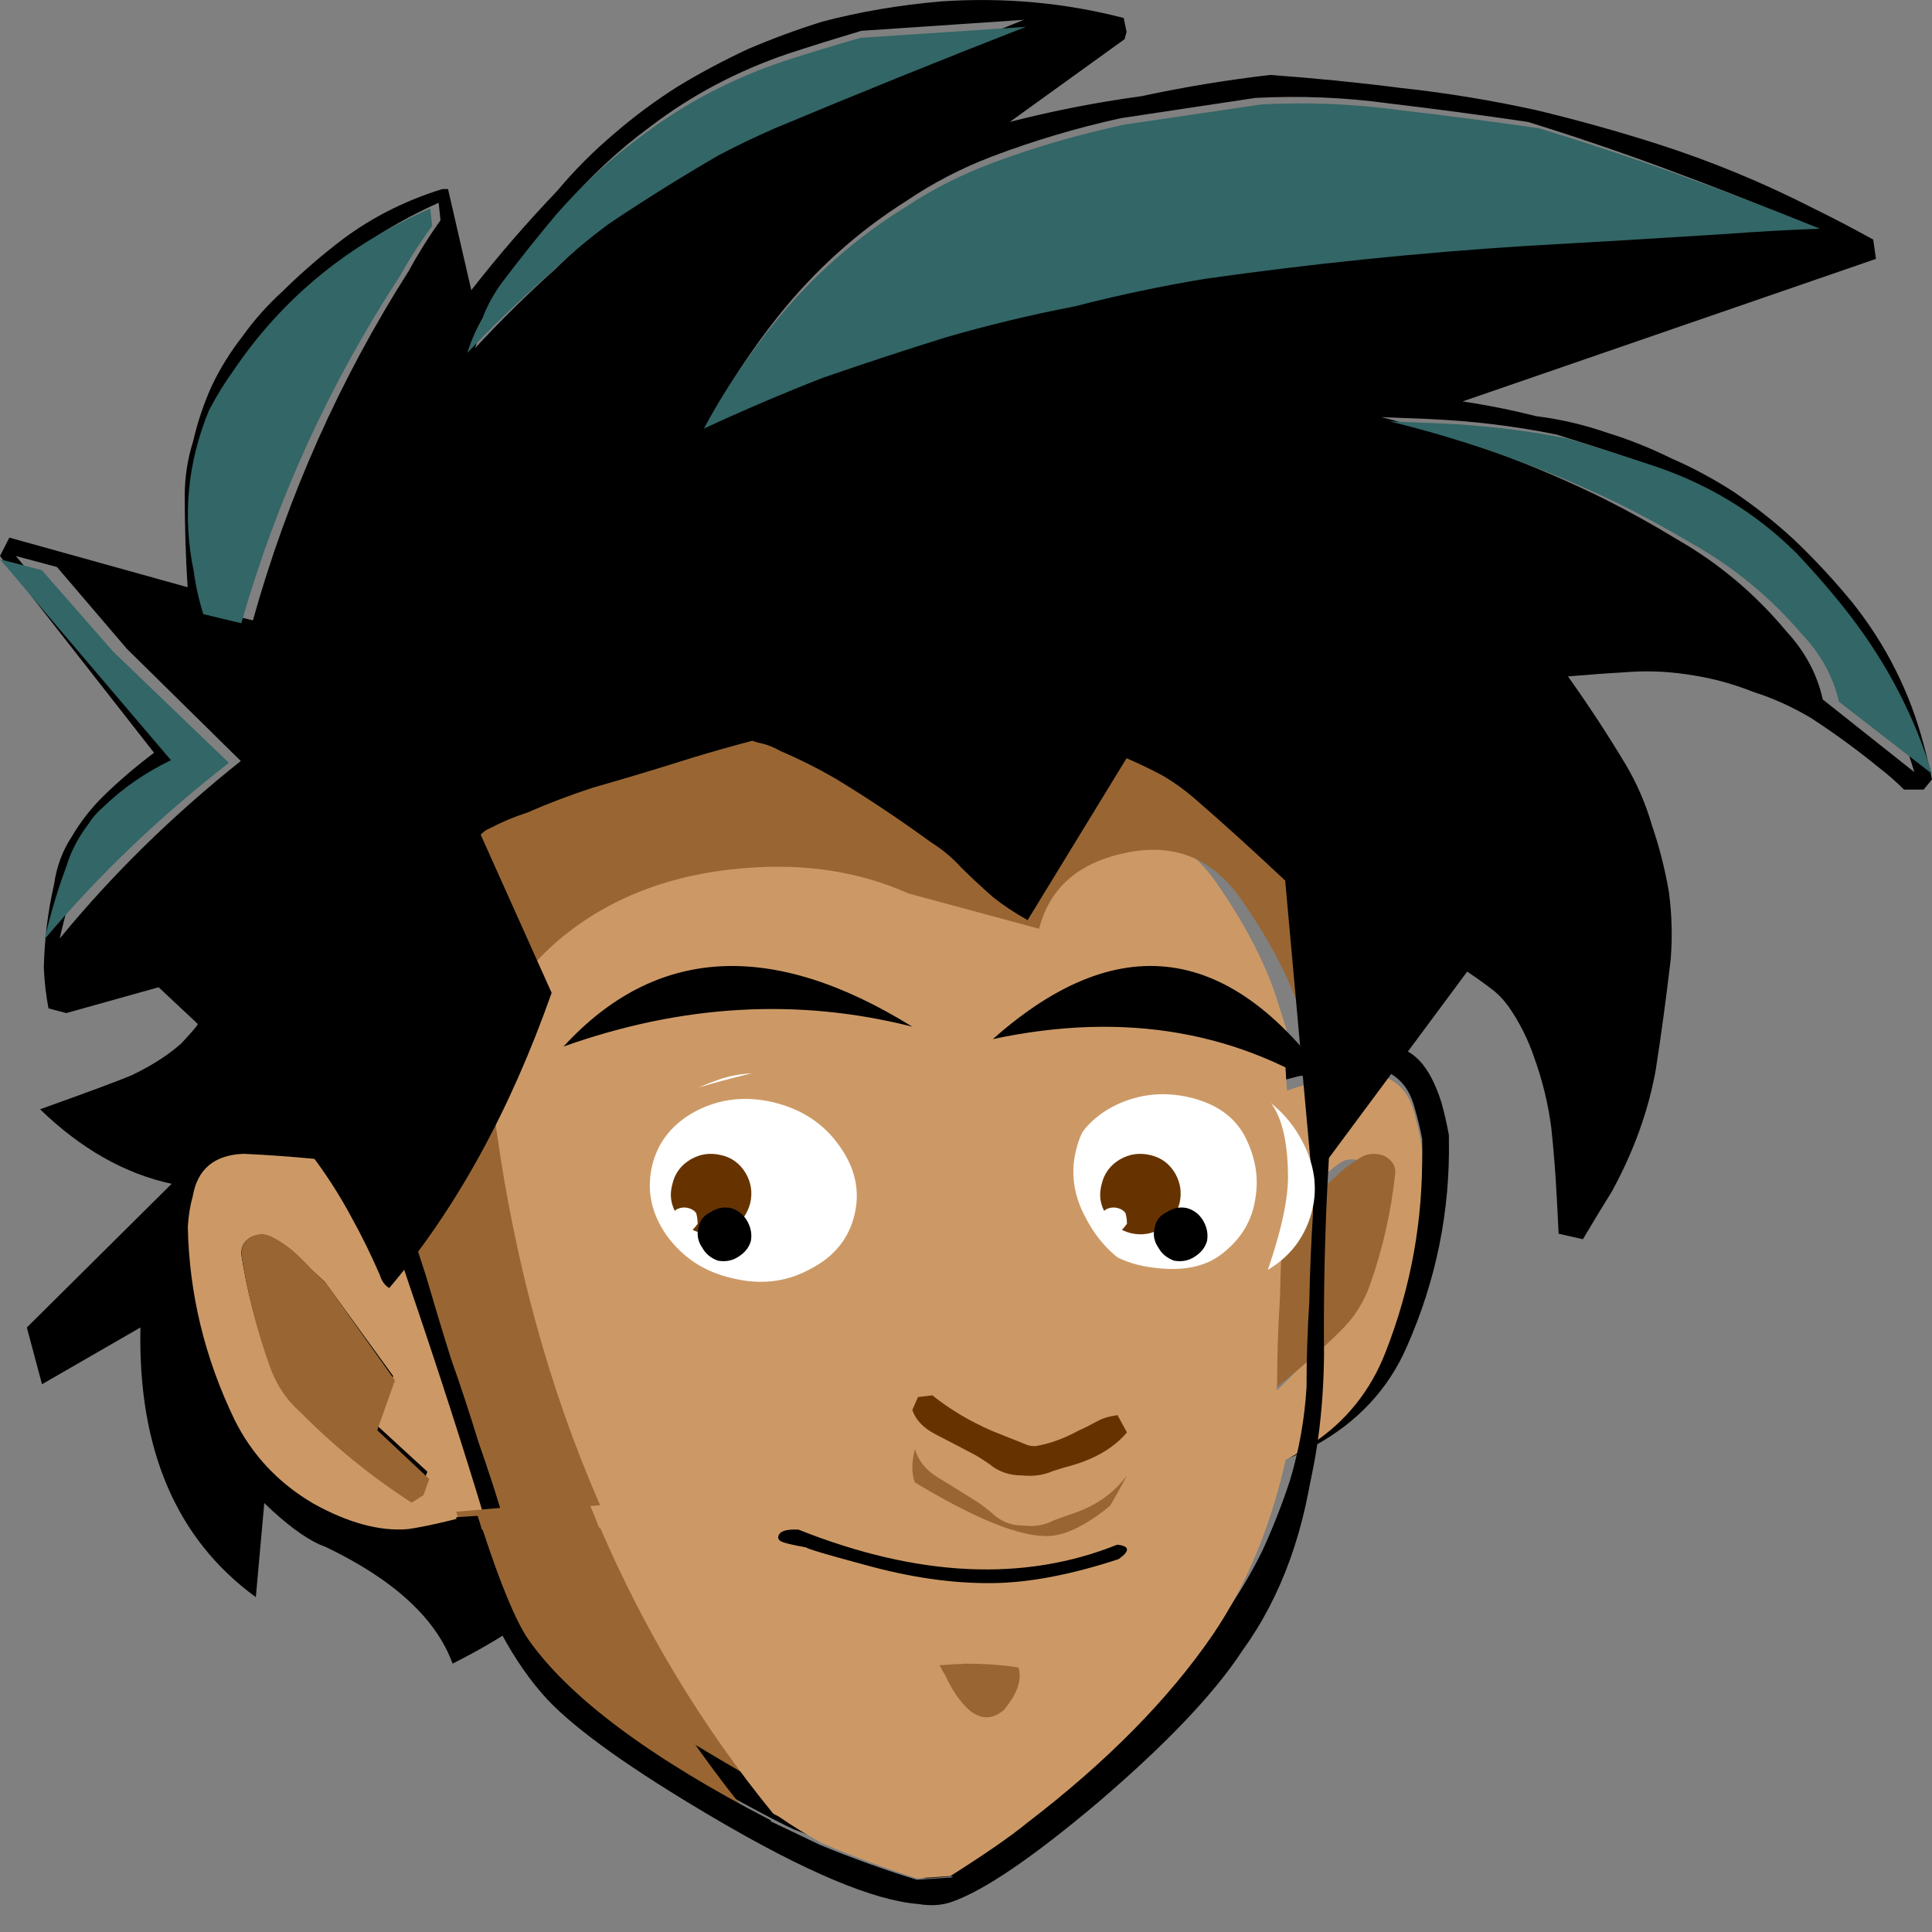 <?xml version="1.0" encoding="UTF-8"?>
<svg width="19px" height="19px" viewBox="0 0 19 19" version="1.1" xmlns="http://www.w3.org/2000/svg" xmlns:xlink="http://www.w3.org/1999/xlink">
    <rect x="0" y="0" width="19" height="19" fill="#808080" stroke="none"/>
    <!-- Generator: Sketch 52.2 (67145) - http://www.bohemiancoding.com/sketch -->
    <title>ben copy 8</title>
    <desc>Created with Sketch.</desc>
    <g id="ass-builder" stroke="none" stroke-width="1" fill="none" fill-rule="evenodd">
        <g id="ben-copy-8" fill-rule="nonzero">
            <path d="M12.773,10.411 C12.415,10.496 12.055,10.616 11.691,10.769 C11.327,10.922 11.084,11.313 10.963,11.944 C10.855,12.507 10.818,13.284 10.852,14.275 C10.852,14.342 10.841,14.388 10.821,14.413 C10.808,14.437 10.878,14.452 11.033,14.459 C11.182,14.465 11.421,14.483 11.751,14.514 C12.169,14.52 12.56,14.422 12.924,14.22 C13.349,13.988 13.652,13.663 13.834,13.247 C14.124,12.592 14.262,11.91 14.249,11.2 C14.249,11.188 14.249,11.176 14.249,11.164 C14.229,11.053 14.205,10.949 14.178,10.851 C14.063,10.478 13.888,10.292 13.652,10.292 C13.417,10.292 13.123,10.331 12.773,10.411 M11.216,11.99 C11.323,11.439 11.583,11.063 11.994,10.861 C12.412,10.659 12.87,10.533 13.369,10.484 C13.666,10.49 13.848,10.631 13.915,10.906 C13.942,10.998 13.966,11.096 13.986,11.2 C14,11.88 13.868,12.531 13.592,13.155 C13.43,13.523 13.167,13.813 12.803,14.027 C12.446,14.248 12.129,14.349 11.853,14.33 C11.57,14.306 11.323,14.284 11.114,14.266 C11.087,13.293 11.121,12.534 11.216,11.99" id="Fill-1" fill="#000000"></path>
            <path d="M12.161,10.943 C11.784,11.151 11.547,11.538 11.448,12.104 C11.362,12.664 11.331,13.445 11.355,14.445 C11.547,14.464 11.772,14.486 12.031,14.512 C12.284,14.531 12.575,14.427 12.902,14.2 C13.235,13.98 13.476,13.681 13.624,13.303 C13.877,12.661 13.998,11.991 13.985,11.292 C13.967,11.185 13.945,11.084 13.92,10.99 C13.859,10.707 13.692,10.562 13.42,10.556 C12.964,10.606 12.544,10.735 12.161,10.943 M12.818,11.783 C12.856,11.739 12.892,11.698 12.93,11.661 C13.01,11.566 13.099,11.487 13.198,11.424 C13.26,11.393 13.325,11.393 13.393,11.424 C13.46,11.468 13.491,11.528 13.485,11.604 C13.448,11.994 13.374,12.372 13.263,12.737 C13.207,12.919 13.121,13.077 13.004,13.209 C12.695,13.561 12.356,13.876 11.985,14.153 L11.874,14.087 L11.809,13.936 L12.291,13.416 L12.096,12.926 L12.698,11.925 C12.735,11.875 12.775,11.827 12.818,11.783" id="Fill-2" fill="#CC9966"></path>
            <path d="M13.109,11.596 C13.068,11.632 13.028,11.672 12.987,11.714 C12.939,11.756 12.895,11.801 12.854,11.85 L12.191,12.809 L12.405,13.28 L11.875,13.778 L11.947,13.923 L12.069,13.986 C12.477,13.721 12.851,13.419 13.191,13.081 C13.32,12.954 13.415,12.803 13.476,12.628 C13.599,12.278 13.681,11.916 13.721,11.542 C13.728,11.469 13.694,11.412 13.619,11.37 C13.544,11.34 13.473,11.34 13.405,11.37 C13.296,11.43 13.198,11.506 13.109,11.596" id="Fill-3" fill="#996633"></path>
            <path d="M2.218,9.225 C2.162,9.609 2.066,9.9 1.929,10.097 C1.886,10.15 1.836,10.205 1.781,10.263 C1.656,10.374 1.498,10.476 1.306,10.569 C1.188,10.621 0.884,10.734 0.394,10.909 C0.797,11.299 1.228,11.543 1.688,11.642 L0.264,13.055 L0.413,13.613 L1.381,13.055 C1.356,14.253 1.734,15.137 2.516,15.707 L2.599,14.782 C2.81,14.986 2.993,15.122 3.148,15.192 C3.167,15.198 3.189,15.207 3.213,15.218 C3.877,15.538 4.29,15.919 4.451,16.361 C5.009,16.076 5.319,15.852 5.381,15.69 C6.311,12.659 5.713,10.42 3.585,8.972 L2.218,9.225" id="Fill-4" fill="#000000"></path>
            <path d="M1.847,11.937 L1.847,11.963 C1.86,12.641 2.022,13.29 2.333,13.91 C2.527,14.295 2.835,14.591 3.256,14.795 C3.612,14.97 3.988,15.052 4.383,15.041 C4.694,14.994 4.924,14.965 5.073,14.953 C5.216,14.941 5.284,14.924 5.277,14.9 C5.251,14.877 5.238,14.833 5.238,14.769 L5.238,14.646 C4.824,14.763 4.509,14.836 4.296,14.865 C4.017,14.888 3.703,14.807 3.353,14.62 C3.003,14.421 2.741,14.152 2.566,13.813 C2.269,13.217 2.113,12.597 2.1,11.954 C2.107,11.849 2.123,11.753 2.149,11.665 C2.194,11.402 2.362,11.265 2.654,11.253 C3.068,11.27 3.532,11.311 4.043,11.376 C3.765,11.282 3.496,11.209 3.237,11.156 C2.887,11.098 2.602,11.075 2.382,11.086 C2.161,11.08 2,11.262 1.896,11.63 C1.876,11.729 1.86,11.831 1.847,11.937" id="Fill-5" fill="#000000"></path>
            <path d="M5.246,12.449 C4.761,11.989 4.343,11.688 3.992,11.544 C3.909,11.52 3.832,11.497 3.762,11.473 C3.258,11.407 2.801,11.365 2.393,11.347 C2.106,11.359 1.94,11.499 1.895,11.768 C1.869,11.858 1.854,11.956 1.847,12.064 C1.86,12.721 2.013,13.354 2.307,13.963 C2.479,14.309 2.737,14.584 3.082,14.787 C3.427,14.978 3.736,15.061 4.011,15.038 C4.221,15.008 4.531,14.933 4.94,14.814 C5.035,14.79 5.141,14.763 5.255,14.733 C5.122,14.458 5.007,14.199 4.911,13.954 C5.619,13.398 5.731,12.897 5.246,12.449 M2.374,12.342 C2.367,12.27 2.396,12.213 2.46,12.171 C2.53,12.135 2.597,12.132 2.661,12.162 C2.77,12.216 2.865,12.285 2.948,12.368 C2.98,12.398 3.018,12.437 3.063,12.485 C3.108,12.527 3.152,12.568 3.197,12.61 L3.867,13.533 L3.695,14.007 L4.203,14.473 L4.145,14.626 L4.03,14.697 C3.634,14.446 3.274,14.16 2.948,13.837 C2.814,13.724 2.715,13.581 2.651,13.408 C2.524,13.061 2.431,12.706 2.374,12.342" id="Fill-6" fill="#CC9966"></path>
            <path d="M2.463,12.169 C2.398,12.212 2.369,12.271 2.376,12.345 C2.434,12.721 2.528,13.088 2.656,13.446 C2.721,13.624 2.821,13.773 2.956,13.89 C3.285,14.223 3.648,14.519 4.048,14.778 L4.164,14.704 L4.222,14.546 L3.71,14.065 L3.884,13.575 L3.207,12.622 C3.162,12.579 3.117,12.536 3.072,12.493 C3.027,12.443 2.988,12.403 2.956,12.373 C2.872,12.286 2.776,12.216 2.666,12.16 C2.601,12.129 2.534,12.132 2.463,12.169" id="Fill-7" fill="#996633"></path>
            <path d="M12.541,9.776 C12.419,9.422 12.221,9.049 11.946,8.659 C11.665,8.263 11.289,8.113 10.818,8.209 C10.342,8.305 10.052,8.557 9.948,8.965 L8.647,8.614 C8.164,8.398 7.623,8.314 7.025,8.362 C6.279,8.422 5.659,8.662 5.164,9.083 C4.767,9.425 4.548,9.803 4.505,10.217 C4.498,10.236 4.492,10.254 4.486,10.272 L4.486,10.38 C4.486,10.428 4.489,10.473 4.496,10.515 C4.502,10.587 4.511,10.659 4.523,10.731 C4.859,13.41 5.803,15.689 7.355,17.569 C7.367,17.581 7.382,17.593 7.4,17.605 C7.547,17.695 7.697,17.779 7.849,17.857 C8.149,17.989 8.46,18.106 8.784,18.208 L9.114,18.19 C9.364,18.016 9.615,17.848 9.865,17.686 C10.098,17.524 10.336,17.34 10.58,17.136 C10.794,16.938 10.999,16.737 11.194,16.533 C11.39,16.322 11.57,16.1 11.735,15.866 C11.881,15.662 12.01,15.449 12.12,15.227 C12.223,15.004 12.315,14.773 12.395,14.533 C12.486,14.233 12.541,13.926 12.56,13.614 C12.56,13.332 12.569,13.052 12.587,12.776 C12.593,12.482 12.606,12.194 12.624,11.911 C12.624,11.761 12.63,11.608 12.642,11.452 C12.667,11.248 12.673,11.037 12.661,10.821 L12.661,10.794 C12.624,10.278 12.624,10.064 12.661,10.155 L12.541,9.776" id="Fill-8" fill="#CC9966"></path>
            <path d="M12.758,6.93 C12.764,6.882 12.773,6.835 12.785,6.787 C9.298,4.699 6.067,5.237 3.093,8.403 C3.051,8.438 3.012,8.474 2.975,8.51 C2.939,8.528 2.915,8.557 2.903,8.599 L3.157,8.777 C3.278,9.343 3.411,9.905 3.556,10.464 C3.67,10.917 3.788,11.363 3.909,11.803 C3.988,12.077 4.075,12.36 4.172,12.651 C4.251,12.919 4.332,13.187 4.417,13.455 C4.514,13.728 4.604,14.002 4.689,14.276 C4.786,14.55 4.877,14.829 4.961,15.115 C5.052,15.401 5.185,15.677 5.36,15.945 C5.451,16.088 5.56,16.222 5.686,16.347 C5.849,16.525 6.034,16.686 6.239,16.828 C6.427,16.983 6.632,17.123 6.856,17.248 C7.122,17.409 7.391,17.563 7.663,17.712 L7.672,17.721 C7.829,17.798 7.986,17.873 8.143,17.944 C7.992,17.867 7.844,17.784 7.699,17.694 C7.681,17.682 7.666,17.671 7.654,17.659 C6.118,15.796 5.185,13.538 4.852,10.884 C4.84,10.813 4.831,10.741 4.825,10.67 C4.819,10.628 4.816,10.583 4.816,10.536 L4.816,10.429 C4.822,10.411 4.828,10.393 4.834,10.375 C4.877,9.965 5.094,9.59 5.487,9.251 C5.977,8.834 6.59,8.596 7.328,8.537 C7.92,8.489 8.455,8.572 8.932,8.786 L10.219,9.134 C10.322,8.73 10.609,8.48 11.081,8.385 C11.546,8.29 11.918,8.438 12.196,8.831 C12.468,9.218 12.665,9.587 12.785,9.938 L12.903,10.313 C12.867,10.223 12.867,10.435 12.903,10.946 C12.909,10.759 12.916,10.572 12.922,10.384 C12.922,10.093 12.924,9.807 12.931,9.527 C12.924,9.236 12.918,8.947 12.912,8.662 C12.9,8.37 12.885,8.081 12.867,7.796 C12.837,7.504 12.813,7.216 12.794,6.93 L12.758,6.93" id="Fill-9" fill="#996633"></path>
            <path d="M12.83,6.624 C12.818,6.672 12.809,6.72 12.803,6.768 L12.839,6.768 C12.858,7.057 12.882,7.348 12.912,7.642 C12.93,7.931 12.945,8.222 12.958,8.516 C12.964,8.804 12.97,9.096 12.976,9.39 C12.97,9.672 12.967,9.961 12.967,10.255 C12.961,10.445 12.955,10.634 12.949,10.823 L12.949,10.85 C12.961,11.066 12.955,11.276 12.93,11.48 C12.918,11.637 12.912,11.79 12.912,11.94 C12.894,12.222 12.882,12.511 12.876,12.805 C12.858,13.081 12.849,13.361 12.849,13.643 C12.83,13.955 12.776,14.262 12.685,14.562 C12.606,14.802 12.515,15.033 12.412,15.256 C12.302,15.478 12.175,15.691 12.03,15.895 C11.866,16.13 11.687,16.352 11.493,16.562 C11.299,16.766 11.096,16.967 10.883,17.166 C10.641,17.37 10.404,17.553 10.174,17.715 C9.925,17.877 9.676,18.046 9.428,18.22 L9.1,18.238 C8.779,18.136 8.47,18.019 8.172,17.887 C8.015,17.814 7.857,17.739 7.699,17.661 L7.69,17.652 C7.417,17.502 7.148,17.346 6.88,17.184 C6.656,17.058 6.45,16.916 6.262,16.76 C6.056,16.616 5.871,16.454 5.707,16.274 C5.58,16.147 5.47,16.012 5.379,15.868 C5.204,15.598 5.07,15.319 4.979,15.031 C4.895,14.742 4.803,14.46 4.706,14.183 C4.621,13.907 4.531,13.631 4.433,13.355 C4.348,13.084 4.267,12.814 4.188,12.544 C4.091,12.249 4.003,11.964 3.924,11.688 C3.803,11.243 3.684,10.793 3.569,10.336 C3.424,9.772 3.29,9.204 3.169,8.633 L2.914,8.453 C2.92,8.459 2.923,8.465 2.923,8.471 C2.905,8.507 2.899,8.546 2.905,8.589 L3.287,10.282 L3.287,10.3 C3.299,10.33 3.348,10.507 3.433,10.832 C3.53,11.15 3.724,11.742 4.015,12.607 C4.306,13.46 4.561,14.25 4.779,14.976 C4.991,15.691 5.237,16.184 5.516,16.454 C5.88,16.82 6.283,17.139 6.726,17.409 C6.871,17.493 7.065,17.601 7.308,17.733 C7.551,17.865 7.721,17.953 7.817,17.995 C7.921,18.031 8.003,18.067 8.063,18.103 C8.379,18.235 8.703,18.355 9.037,18.463 C9.067,18.469 9.094,18.472 9.118,18.472 C9.222,18.466 9.328,18.457 9.437,18.445 C9.467,18.445 9.501,18.439 9.537,18.427 C10.046,18.133 10.517,17.805 10.947,17.445 C11.432,17.025 11.863,16.559 12.239,16.048 L12.239,16.039 C12.749,15.349 13.009,14.445 13.021,13.328 C13.015,12.691 13.03,12.057 13.067,11.426 C13.085,10.958 13.109,10.486 13.139,10.012 C13.206,8.913 13.212,8.075 13.158,7.498 C13.103,6.988 13.058,6.687 13.021,6.597 C12.955,6.609 12.891,6.618 12.83,6.624" id="Fill-10" fill="#000000"></path>
            <path d="M18.449,2.546 L18.422,2.356 C18.226,2.248 18.03,2.145 17.834,2.049 C17.339,1.796 16.828,1.585 16.301,1.416 C15.904,1.289 15.503,1.178 15.099,1.081 C14.658,0.985 14.215,0.912 13.768,0.864 C13.346,0.81 12.921,0.768 12.492,0.737 C12.07,0.786 11.648,0.855 11.225,0.946 C10.785,1.006 10.354,1.09 9.931,1.199 L11.06,0.385 L11.079,0.313 L11.051,0.177 C10.47,0.026 9.87,-0.028 9.252,0.014 C8.842,0.05 8.454,0.116 8.086,0.213 C7.836,0.291 7.591,0.382 7.352,0.484 C7.12,0.593 6.893,0.713 6.673,0.846 C6.452,0.985 6.244,1.139 6.049,1.307 C5.841,1.482 5.651,1.672 5.48,1.877 C5.18,2.191 4.898,2.516 4.635,2.854 L4.406,1.859 L4.351,1.859 C3.959,1.98 3.607,2.163 3.295,2.411 C3.112,2.555 2.94,2.706 2.781,2.863 C2.634,2.996 2.503,3.143 2.386,3.306 C2.264,3.463 2.163,3.625 2.083,3.794 C2.004,3.969 1.943,4.15 1.9,4.337 C1.845,4.512 1.817,4.69 1.817,4.871 C1.817,5.172 1.826,5.474 1.845,5.775 L0.092,5.287 L0,5.468 L1.515,7.403 C1.331,7.542 1.162,7.686 1.009,7.837 C0.893,7.952 0.792,8.081 0.707,8.226 C0.615,8.365 0.557,8.521 0.532,8.696 C0.471,8.962 0.437,9.236 0.431,9.519 C0.437,9.658 0.453,9.791 0.477,9.917 L0.652,9.963 L1.56,9.709 C1.677,9.818 1.799,9.932 1.927,10.053 C2.142,10.264 2.347,10.487 2.542,10.722 C2.726,10.927 2.904,11.144 3.075,11.373 C3.215,11.56 3.341,11.756 3.451,11.961 C3.555,12.148 3.65,12.341 3.736,12.54 C3.754,12.6 3.785,12.642 3.828,12.667 C4.482,11.895 5.015,10.927 5.425,9.764 L4.727,8.208 C4.757,8.178 4.788,8.157 4.819,8.145 C4.935,8.084 5.057,8.033 5.186,7.991 C5.394,7.9 5.608,7.819 5.828,7.747 C6.147,7.656 6.468,7.56 6.792,7.457 C6.988,7.397 7.19,7.34 7.398,7.285 C7.416,7.291 7.435,7.297 7.453,7.303 C7.526,7.316 7.6,7.343 7.673,7.385 C7.857,7.463 8.038,7.554 8.215,7.656 C8.533,7.849 8.845,8.057 9.151,8.28 C9.267,8.353 9.368,8.437 9.454,8.533 C9.552,8.63 9.656,8.726 9.766,8.823 C9.864,8.901 9.977,8.977 10.106,9.049 L11.079,7.457 C11.195,7.506 11.314,7.563 11.437,7.629 C11.541,7.69 11.642,7.762 11.74,7.846 C12.046,8.111 12.345,8.383 12.639,8.66 L12.905,11.609 L14.429,9.555 C14.502,9.604 14.579,9.658 14.658,9.718 C14.726,9.767 14.787,9.83 14.842,9.908 C14.946,10.059 15.029,10.225 15.09,10.406 C15.17,10.629 15.225,10.855 15.255,11.084 C15.28,11.313 15.298,11.545 15.31,11.78 C15.316,11.895 15.323,12.012 15.328,12.133 L15.567,12.187 C15.659,12.031 15.754,11.874 15.852,11.717 C16.066,11.325 16.21,10.927 16.283,10.523 C16.338,10.168 16.387,9.806 16.43,9.438 C16.448,9.215 16.442,8.992 16.412,8.769 C16.375,8.552 16.32,8.334 16.246,8.117 C16.185,7.906 16.099,7.707 15.989,7.521 C15.812,7.225 15.622,6.936 15.42,6.652 C15.628,6.634 15.836,6.619 16.044,6.607 C16.246,6.595 16.451,6.607 16.659,6.643 C16.855,6.674 17.051,6.728 17.247,6.806 C17.437,6.866 17.623,6.951 17.807,7.059 C18.039,7.21 18.263,7.373 18.477,7.548 C18.563,7.614 18.645,7.686 18.725,7.765 L18.918,7.765 L19,7.665 C18.975,7.544 18.948,7.43 18.918,7.322 C18.783,6.809 18.55,6.345 18.22,5.929 C18.042,5.712 17.85,5.504 17.641,5.305 C17.458,5.136 17.259,4.979 17.045,4.834 C16.849,4.708 16.647,4.599 16.439,4.509 C16.231,4.406 16.02,4.322 15.806,4.256 C15.579,4.177 15.347,4.123 15.108,4.093 C14.87,4.033 14.628,3.984 14.383,3.948 L18.449,2.546 M15.026,1.199 C15.472,1.337 15.916,1.488 16.357,1.651 C16.815,1.82 17.277,2.001 17.742,2.194 C17.43,2.206 17.118,2.224 16.806,2.248 C16.17,2.29 15.534,2.329 14.897,2.365 C13.869,2.432 12.835,2.54 11.795,2.691 C11.372,2.763 10.956,2.854 10.546,2.962 C10.118,3.047 9.702,3.149 9.298,3.27 C8.9,3.396 8.506,3.529 8.114,3.668 C7.722,3.824 7.337,3.993 6.958,4.174 C7.153,3.801 7.386,3.445 7.655,3.107 C8.016,2.655 8.435,2.278 8.912,1.977 C9.17,1.802 9.448,1.657 9.748,1.542 C10.158,1.386 10.583,1.259 11.024,1.162 C11.464,1.096 11.905,1.03 12.345,0.963 C12.786,0.94 13.227,0.957 13.667,1.018 C14.12,1.072 14.573,1.132 15.026,1.199 M15.31,4.274 C15.579,4.358 15.849,4.445 16.118,4.536 C16.657,4.717 17.121,5.006 17.513,5.404 C17.703,5.609 17.877,5.817 18.036,6.028 C18.397,6.511 18.66,7.032 18.826,7.593 L17.926,6.879 C17.871,6.631 17.752,6.408 17.568,6.209 C17.262,5.841 16.904,5.54 16.494,5.305 C16.256,5.16 16.017,5.027 15.778,4.907 C15.081,4.563 14.349,4.295 13.584,4.102 C13.731,4.108 13.881,4.114 14.034,4.12 C14.469,4.138 14.894,4.189 15.31,4.274 M7.747,0.529 C7.985,0.451 8.227,0.376 8.472,0.303 L10.069,0.195 C9.255,0.52 8.447,0.855 7.646,1.199 C7.456,1.283 7.273,1.373 7.095,1.47 C6.74,1.681 6.391,1.904 6.049,2.139 C5.841,2.296 5.645,2.465 5.461,2.646 C5.186,2.893 4.923,3.152 4.672,3.424 C4.709,3.303 4.757,3.188 4.819,3.08 C4.868,2.947 4.935,2.824 5.021,2.709 C5.186,2.486 5.357,2.266 5.535,2.049 C5.798,1.741 6.085,1.473 6.397,1.244 C6.801,0.936 7.251,0.698 7.747,0.529 M4.332,2.166 C4.216,2.329 4.112,2.495 4.02,2.664 C3.341,3.731 2.83,4.877 2.487,6.101 C2.359,6.07 2.236,6.04 2.12,6.01 C2.078,5.871 2.047,5.73 2.028,5.585 C1.918,5.043 1.967,4.512 2.175,3.993 C2.249,3.849 2.328,3.716 2.414,3.596 C2.885,2.884 3.519,2.35 4.314,1.994 L4.332,2.166 M0.156,5.468 L0.56,5.576 L1.248,6.381 L2.368,7.484 C1.701,8.015 1.107,8.597 0.587,9.23 C0.643,8.983 0.713,8.742 0.799,8.506 C0.841,8.362 0.912,8.223 1.009,8.09 C1.053,8.024 1.101,7.967 1.156,7.918 C1.346,7.732 1.563,7.578 1.808,7.457 L0.156,5.468" id="Fill-11" fill="#000000"></path>
            <path d="M0.411,5.607 L0,5.5 L1.681,7.476 C1.432,7.596 1.211,7.748 1.018,7.934 C0.962,7.981 0.912,8.038 0.869,8.104 C0.769,8.236 0.697,8.374 0.654,8.517 C0.567,8.751 0.495,8.99 0.439,9.236 C0.968,8.607 1.572,8.03 2.251,7.502 L1.112,6.407 L0.411,5.607 M3.932,2.716 C4.026,2.548 4.132,2.383 4.25,2.222 L4.231,2.051 C3.422,2.404 2.777,2.934 2.298,3.641 C2.211,3.761 2.13,3.892 2.055,4.036 C1.843,4.551 1.794,5.078 1.905,5.617 C1.924,5.76 1.956,5.901 1.999,6.039 C2.117,6.069 2.242,6.098 2.373,6.129 C2.721,4.913 3.241,3.775 3.932,2.716 M8.463,0.372 C8.214,0.443 7.968,0.518 7.725,0.596 C7.221,0.764 6.763,1 6.352,1.306 C6.034,1.533 5.742,1.8 5.474,2.105 C5.293,2.32 5.119,2.539 4.951,2.76 C4.864,2.874 4.795,2.997 4.745,3.129 C4.683,3.237 4.633,3.35 4.596,3.47 C4.851,3.201 5.119,2.943 5.399,2.698 C5.586,2.518 5.785,2.35 5.997,2.195 C6.346,1.961 6.701,1.74 7.062,1.53 C7.243,1.434 7.429,1.345 7.622,1.261 C8.438,0.92 9.26,0.587 10.089,0.264 L8.463,0.372 M16.244,4.575 C15.97,4.485 15.696,4.398 15.422,4.314 C14.999,4.23 14.566,4.18 14.124,4.162 C13.968,4.156 13.816,4.15 13.666,4.144 C14.445,4.335 15.189,4.602 15.899,4.943 C16.142,5.063 16.385,5.195 16.627,5.338 C17.044,5.572 17.409,5.871 17.72,6.236 C17.907,6.434 18.029,6.655 18.085,6.901 L19,7.61 C18.832,7.054 18.564,6.536 18.197,6.057 C18.035,5.847 17.857,5.641 17.664,5.437 C17.266,5.042 16.793,4.755 16.244,4.575 M16.487,1.71 C16.039,1.548 15.587,1.399 15.133,1.261 C14.672,1.195 14.211,1.135 13.75,1.081 C13.302,1.021 12.853,1.003 12.405,1.027 C11.957,1.093 11.508,1.159 11.06,1.225 C10.611,1.321 10.179,1.446 9.762,1.602 C9.456,1.716 9.173,1.859 8.911,2.033 C8.426,2.332 7.999,2.707 7.632,3.156 C7.358,3.491 7.121,3.844 6.922,4.215 C7.308,4.036 7.7,3.868 8.099,3.713 C8.498,3.575 8.899,3.443 9.304,3.317 C9.715,3.198 10.138,3.096 10.574,3.012 C10.991,2.904 11.415,2.815 11.845,2.743 C12.903,2.593 13.956,2.485 15.002,2.419 C15.65,2.383 16.297,2.344 16.945,2.303 C17.262,2.279 17.58,2.261 17.898,2.249 C17.424,2.057 16.954,1.878 16.487,1.71" id="Fill-12" fill="#336666"></path>
            <path d="M9.732,14.4 C9.82,14.473 9.926,14.51 10.051,14.51 C10.164,14.521 10.264,14.507 10.351,14.468 C10.421,14.445 10.486,14.426 10.549,14.409 C10.78,14.341 10.958,14.234 11.083,14.087 L10.99,13.917 C10.908,13.928 10.843,13.948 10.793,13.976 C10.73,14.01 10.668,14.042 10.605,14.07 C10.461,14.149 10.32,14.199 10.183,14.222 C10.145,14.222 10.114,14.217 10.089,14.205 C9.976,14.16 9.864,14.115 9.751,14.07 C9.532,13.974 9.338,13.858 9.169,13.722 L9.028,13.739 L8.972,13.866 C9.004,13.962 9.079,14.042 9.197,14.104 C9.329,14.171 9.463,14.242 9.601,14.315 C9.657,14.349 9.701,14.377 9.732,14.4" id="Fill-13" fill="#663300"></path>
            <path d="M10.064,15.003 C9.94,15.003 9.835,14.96 9.749,14.874 C9.718,14.848 9.675,14.814 9.619,14.775 C9.483,14.689 9.35,14.607 9.22,14.528 C9.103,14.455 9.029,14.362 8.998,14.25 C8.949,14.435 8.97,14.583 9.063,14.696 C9.162,14.802 9.288,14.91 9.443,15.022 C9.591,15.128 9.743,15.244 9.897,15.369 C10.052,15.488 10.129,15.554 10.129,15.567 C10.129,15.574 10.184,15.567 10.296,15.547 C10.401,15.521 10.531,15.396 10.685,15.171 C10.839,14.947 10.972,14.725 11.083,14.508 C10.96,14.679 10.784,14.805 10.555,14.884 C10.493,14.904 10.429,14.927 10.36,14.953 C10.274,14.999 10.175,15.016 10.064,15.003" id="Fill-14" fill="#996633"></path>
            <path d="M8.577,11.232 C8.439,10.967 8.218,10.773 7.915,10.65 C7.598,10.527 7.294,10.524 7.005,10.641 C6.708,10.744 6.508,10.928 6.405,11.193 C6.294,11.464 6.312,11.733 6.457,11.997 C6.594,12.269 6.822,12.463 7.139,12.579 C7.449,12.689 7.753,12.695 8.049,12.598 C8.339,12.489 8.535,12.301 8.639,12.036 C8.749,11.765 8.728,11.497 8.577,11.232" id="Fill-15" fill="#FFFFFF"></path>
            <path d="M10.62,11.189 C10.517,11.461 10.538,11.726 10.682,11.985 C10.826,12.263 11.053,12.46 11.362,12.577 C11.678,12.693 11.977,12.696 12.258,12.586 C12.56,12.477 12.763,12.289 12.866,12.024 C12.969,11.758 12.949,11.49 12.804,11.218 C12.66,10.946 12.433,10.755 12.124,10.646 C11.822,10.529 11.52,10.526 11.217,10.636 C10.929,10.739 10.73,10.924 10.62,11.189" id="Fill-16" fill="#FFFFFF"></path>
            <path d="M4.486,14.867 C4.503,14.915 4.517,14.961 4.528,15.004 L4.539,15.014 C4.714,15.558 4.865,15.925 4.99,16.116 C5.397,16.707 6.208,17.321 7.425,17.96 C7.427,17.963 7.427,17.967 7.426,17.971 C7.591,18.051 7.755,18.13 7.917,18.208 C7.763,18.127 7.613,18.036 7.466,17.936 C7.448,17.928 7.43,17.918 7.41,17.907 C6.683,17.028 6.09,16.061 5.63,15.007 L5.619,15.008 C5.592,14.934 5.561,14.861 5.529,14.787 L5.508,14.789 L5.507,14.778 L4.486,14.867" id="Fill-17" fill="#996633"></path>
            <path d="M12.763,14.271 C12.612,14.976 12.359,15.583 12.004,16.093 C11.559,16.726 10.933,17.344 10.125,17.945 C9.964,18.074 9.707,18.247 9.354,18.464 L9.016,18.486 C8.692,18.386 8.374,18.271 8.061,18.142 C7.902,18.065 7.741,17.989 7.579,17.912 C7.581,17.908 7.581,17.904 7.579,17.901 C6.385,17.283 5.59,16.688 5.191,16.116 C5.068,15.932 4.921,15.576 4.749,15.05 L4.738,15.04 C4.727,14.998 4.713,14.954 4.697,14.907 L4.486,14.921 L4.501,14.983 C4.526,15.057 4.549,15.128 4.568,15.197 C4.781,15.851 5.052,16.354 5.379,16.709 C5.661,17.01 6.206,17.399 7.015,17.875 C7.92,18.408 8.592,18.691 9.033,18.725 C9.154,18.745 9.263,18.738 9.36,18.704 C9.677,18.593 10.157,18.267 10.799,17.725 C11.468,17.153 11.94,16.657 12.216,16.236 C12.605,15.699 12.844,15.036 12.931,14.25 L12.763,14.271" id="Fill-18" fill="#000000"></path>
            <path d="M11.928,16.075 C12.274,15.565 12.52,14.956 12.667,14.25 L11.383,14.356 C10.947,14.838 10.595,15.087 10.327,15.105 C10.047,15.124 9.587,14.939 8.948,14.549 L5.806,14.811 C5.836,14.882 5.865,14.953 5.892,15.024 L5.902,15.023 C6.342,16.046 6.908,16.983 7.603,17.835 C7.621,17.846 7.639,17.855 7.656,17.863 C7.796,17.96 7.94,18.048 8.086,18.127 C8.391,18.257 8.701,18.372 9.017,18.472 L9.346,18.45 C9.69,18.232 9.94,18.059 10.097,17.93 C10.884,17.328 11.494,16.709 11.928,16.075" id="Fill-19" fill="#CC9966"></path>
            <path d="M9.755,15.569 C10.116,15.566 10.532,15.487 11.001,15.333 C11.115,15.252 11.111,15.204 10.987,15.191 C10.071,15.559 9.026,15.51 7.853,15.043 C7.753,15.038 7.69,15.052 7.665,15.085 C7.647,15.113 7.649,15.135 7.672,15.153 C7.695,15.17 7.779,15.191 7.924,15.217 C7.947,15.234 8.135,15.29 8.486,15.384 C8.942,15.512 9.364,15.573 9.755,15.569" id="Fill-20" fill="#000000"></path>
            <path d="M9.868,16.821 C10.003,16.664 10.052,16.524 10.017,16.399 C9.869,16.374 9.687,16.361 9.471,16.361 C9.453,16.366 9.432,16.367 9.41,16.365 C9.355,16.369 9.297,16.373 9.236,16.377 C9.241,16.381 9.245,16.384 9.247,16.388 C9.262,16.419 9.277,16.446 9.293,16.471 C9.343,16.576 9.392,16.66 9.442,16.721 C9.583,16.904 9.725,16.937 9.868,16.821" id="Fill-21" fill="#996633"></path>
            <path d="M11.556,11.538 C11.499,11.442 11.417,11.383 11.311,11.359 C11.205,11.334 11.106,11.349 11.014,11.402 C10.918,11.459 10.858,11.541 10.834,11.646 C10.805,11.752 10.819,11.85 10.877,11.941 C10.93,12.037 11.012,12.1 11.123,12.128 C11.229,12.152 11.33,12.136 11.426,12.078 C11.513,12.02 11.571,11.939 11.6,11.833 C11.624,11.728 11.609,11.63 11.556,11.538" id="Fill-22" fill="#663300"></path>
            <path d="M10.824,11.983 C10.815,12.009 10.819,12.035 10.838,12.061 C10.856,12.095 10.883,12.122 10.919,12.139 C10.956,12.139 10.988,12.13 11.015,12.113 C11.042,12.087 11.065,12.061 11.083,12.035 C11.083,12 11.078,11.966 11.069,11.931 C11.051,11.905 11.024,11.888 10.988,11.879 C10.951,11.871 10.915,11.875 10.878,11.893 C10.842,11.918 10.824,11.949 10.824,11.983" id="Fill-23" fill="#FFFFFF"></path>
            <path d="M11.832,12.004 C11.794,11.94 11.74,11.899 11.67,11.88 C11.601,11.867 11.537,11.88 11.48,11.918 C11.41,11.95 11.368,12.001 11.356,12.072 C11.337,12.142 11.349,12.209 11.394,12.273 C11.426,12.331 11.477,12.372 11.546,12.398 C11.623,12.411 11.689,12.398 11.747,12.36 C11.81,12.321 11.851,12.27 11.87,12.206 C11.883,12.136 11.87,12.069 11.832,12.004" id="Fill-24" fill="#000000"></path>
            <path d="M7.334,11.538 C7.276,11.442 7.195,11.382 7.088,11.359 C6.982,11.334 6.884,11.349 6.792,11.402 C6.696,11.459 6.636,11.541 6.612,11.646 C6.583,11.752 6.597,11.85 6.655,11.941 C6.708,12.037 6.79,12.099 6.901,12.128 C7.007,12.152 7.108,12.135 7.204,12.078 C7.291,12.02 7.349,11.939 7.378,11.833 C7.402,11.728 7.387,11.63 7.334,11.538" id="Fill-25" fill="#663300"></path>
            <path d="M6.602,11.983 C6.593,12.009 6.597,12.035 6.615,12.061 C6.634,12.095 6.661,12.121 6.697,12.139 C6.734,12.139 6.765,12.13 6.793,12.113 C6.82,12.087 6.843,12.061 6.861,12.035 C6.861,12 6.856,11.965 6.847,11.931 C6.829,11.905 6.802,11.888 6.765,11.879 C6.729,11.871 6.693,11.875 6.656,11.892 C6.62,11.918 6.602,11.949 6.602,11.983" id="Fill-26" fill="#FFFFFF"></path>
            <path d="M7.346,12.004 C7.308,11.94 7.254,11.899 7.184,11.88 C7.114,11.867 7.051,11.88 6.993,11.918 C6.924,11.95 6.882,12.001 6.869,12.072 C6.851,12.142 6.863,12.209 6.908,12.273 C6.94,12.331 6.99,12.372 7.06,12.398 C7.136,12.411 7.203,12.398 7.26,12.36 C7.324,12.321 7.365,12.27 7.384,12.206 C7.397,12.136 7.384,12.069 7.346,12.004" id="Fill-27" fill="#000000"></path>
            <path d="M12.075,10.502 C11.838,10.371 11.07,10.301 9.769,10.292 C8.468,10.287 7.249,10.509 6.111,10.956 C6.036,11.498 6.063,12.105 6.191,12.778 C8.123,13.33 10.179,13.333 12.359,12.787 C12.565,12.255 12.667,11.851 12.667,11.573 C12.666,11.294 12.627,11.078 12.548,10.926 C12.469,10.773 12.312,10.632 12.075,10.502 M12.246,11.182 C12.348,11.383 12.381,11.586 12.345,11.79 C12.314,11.998 12.213,12.171 12.043,12.31 C11.877,12.454 11.644,12.506 11.347,12.467 C11.054,12.433 10.827,12.309 10.663,12.096 C10.506,11.888 10.455,11.664 10.512,11.422 C10.568,11.186 10.713,11.006 10.945,10.882 C11.182,10.761 11.431,10.731 11.694,10.791 C11.958,10.852 12.143,10.982 12.246,11.182 M6.558,12.152 C6.405,11.936 6.357,11.707 6.413,11.465 C6.469,11.229 6.614,11.049 6.847,10.925 C7.083,10.804 7.337,10.776 7.608,10.841 C7.884,10.908 8.099,11.049 8.252,11.265 C8.41,11.482 8.46,11.708 8.404,11.945 C8.346,12.186 8.198,12.366 7.957,12.486 C7.727,12.61 7.473,12.638 7.196,12.569 C6.927,12.507 6.715,12.368 6.558,12.152" id="Fill-28" fill="#CC9966"></path>
            <path d="M8.972,10.097 C7.591,9.241 6.447,9.305 5.542,10.292 C6.707,9.877 7.851,9.812 8.972,10.097" id="Fill-29" fill="#000000"></path>
            <path d="M9.764,10.219 C11.064,9.941 12.207,10.141 13.194,10.819 C12.179,9.29 11.036,9.09 9.764,10.219" id="Fill-30" fill="#000000"></path>
        </g>
    </g>
</svg>